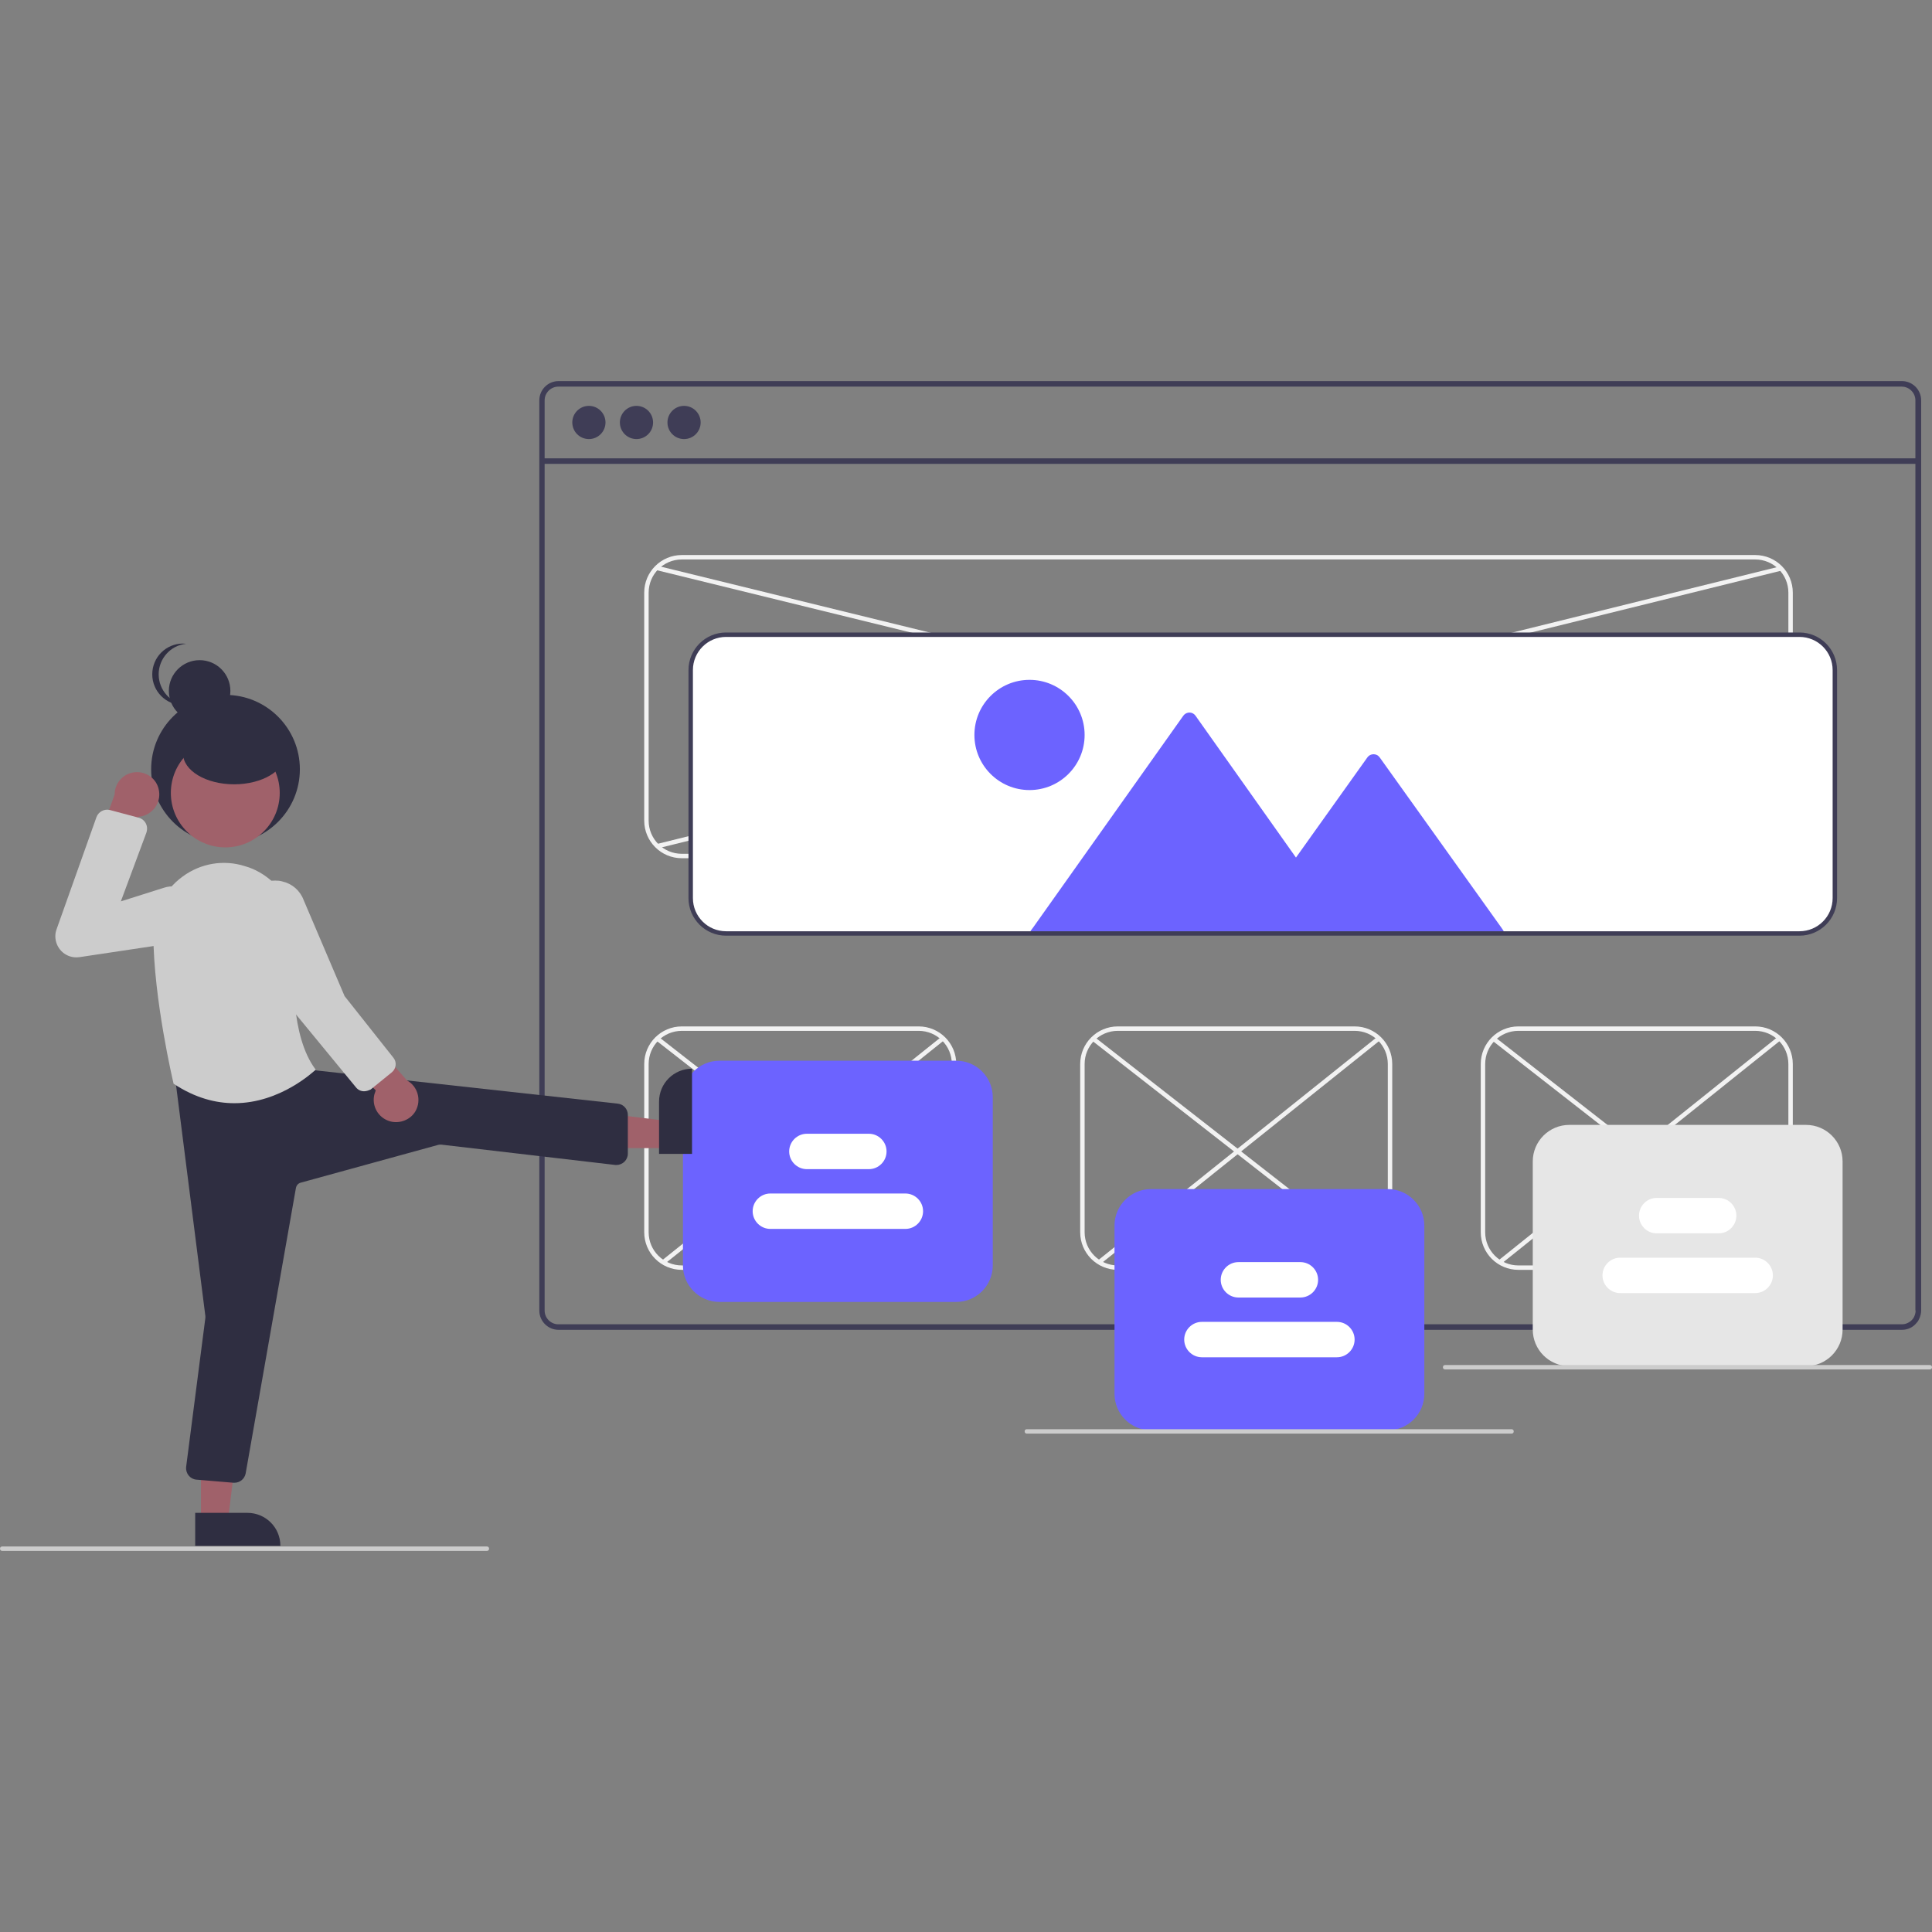 <?xml version="1.0" encoding="utf-8"?>
<!-- Generator: Adobe Illustrator 27.2.0, SVG Export Plug-In . SVG Version: 6.00 Build 0)  -->
<svg version="1.1" id="Шар_1" xmlns="http://www.w3.org/2000/svg" xmlns:xlink="http://www.w3.org/1999/xlink" x="0px" y="0px"
	 viewBox="0 0 873 873" style="enable-background:new 0 0 873 873;" xml:space="preserve">
<rect x="0" y="0" width="873" height="873" fill="#808080" stroke="none"/>
<style type="text/css">
	.st0{fill:#3F3D56;}
	.st1{fill:#F2F2F2;}
	.st2{fill:#FFFFFF;}
	.st3{fill:#6C63FF;}
	.st4{fill:#CCCCCC;}
	.st5{fill:#E6E6E6;}
	.st6{fill:#A0616A;}
	.st7{fill:#2F2E41;}
</style>
<path class="st0" d="M859.4,172.2h-607c-4.8,0-8.7,3.9-8.7,8.7v411.3c0,4.8,3.9,8.7,8.7,8.7h607c2.6,0,5-1.1,6.6-3.1
	c0.1-0.1,0.1-0.2,0.2-0.2c0.5-0.6,0.9-1.3,1.2-2.1c0.4-1,0.7-2.2,0.7-3.3V180.9C868.1,176.1,864.2,172.2,859.4,172.2z M865.6,592.2
	c0,1.2-0.4,2.4-1,3.4c-0.6,0.9-1.4,1.6-2.4,2.1c-0.9,0.5-1.9,0.7-2.9,0.7h-607c-3.4,0-6.2-2.8-6.2-6.2V180.9c0-3.4,2.8-6.2,6.2-6.2
	h607c3.4,0,6.2,2.8,6.2,6.2V592.2z"/>
<rect x="244.9" y="207.1" class="st0" width="622" height="2.5"/>
<circle class="st0" cx="266.1" cy="190.9" r="7.5"/>
<circle class="st0" cx="287.6" cy="190.9" r="7.5"/>
<circle class="st0" cx="309.1" cy="190.9" r="7.5"/>
<path class="st1" d="M793.1,387.8h-485c-9.4,0-17-7.6-17-17v-103c0-9.4,7.6-17,17-17h485c9.4,0,17,7.6,17,17v103
	C810.1,380.2,802.5,387.8,793.1,387.8z M308.1,252.8c-8.3,0-15,6.7-15,15v103c0,8.3,6.7,15,15,15h485c8.3,0,15-6.7,15-15v-103
	c0-8.3-6.7-15-15-15H308.1z"/>
<path class="st1" d="M415.1,573.8h-107c-9.4,0-17-7.6-17-17v-76c0-9.4,7.6-17,17-17h107c9.4,0,17,7.6,17,17v76
	C432.1,566.2,424.5,573.8,415.1,573.8z M308.1,465.8c-8.3,0-15,6.7-15,15v76c0,8.3,6.7,15,15,15h107c8.3,0,15-6.7,15-15v-76
	c0-8.3-6.7-15-15-15H308.1z"/>
<path class="st1" d="M793.1,573.8h-107c-9.4,0-17-7.6-17-17v-76c0-9.4,7.6-17,17-17h107c9.4,0,17,7.6,17,17v76
	C810.1,566.2,802.5,573.8,793.1,573.8z M686.1,465.8c-8.3,0-15,6.7-15,15v76c0,8.3,6.7,15,15,15h107c8.3,0,15-6.7,15-15v-76
	c0-8.3-6.7-15-15-15H686.1z"/>
<path class="st1" d="M612.1,573.8h-107c-9.4,0-17-7.6-17-17v-76c0-9.4,7.6-17,17-17h107c9.4,0,17,7.6,17,17v76
	C629.1,566.2,621.5,573.8,612.1,573.8z M505.1,465.8c-8.3,0-15,6.7-15,15v76c0,8.3,6.7,15,15,15h107c8.3,0,15-6.7,15-15v-76
	c0-8.3-6.7-15-15-15H505.1z"/>
<rect x="552" y="55.5" transform="matrix(0.238 -0.971 0.971 0.238 111.532 780.442)" class="st1" width="2" height="527.4"/>
<rect x="289.2" y="318.3" transform="matrix(0.971 -0.24 0.24 0.971 -60.633 141.775)" class="st1" width="522.9" height="2"/>
<path class="st2" d="M813.1,422.3h-485c-9.1,0-16.5-7.4-16.5-16.5v-103c0-9.1,7.4-16.5,16.5-16.5h485c9.1,0,16.5,7.4,16.5,16.5v103
	C829.6,414.9,822.2,422.3,813.1,422.3z"/>
<rect x="557.3" y="437.9" transform="matrix(0.615 -0.788 0.788 0.615 -194.416 640.027)" class="st1" width="2" height="162.5"/>
<rect x="478.8" y="518.7" transform="matrix(0.781 -0.625 0.625 0.781 -202.019 463.669)" class="st1" width="162" height="2"/>
<rect x="360.3" y="437.9" transform="matrix(0.615 -0.788 0.788 0.615 -270.249 484.697)" class="st1" width="2" height="162.5"/>
<rect x="281.8" y="518.7" transform="matrix(0.781 -0.625 0.625 0.781 -245.202 340.587)" class="st1" width="162" height="2"/>
<rect x="738.3" y="437.9" transform="matrix(0.615 -0.788 0.788 0.615 -124.742 782.741)" class="st1" width="2" height="162.5"/>
<rect x="659.8" y="518.7" transform="matrix(0.781 -0.625 0.625 0.781 -162.343 576.755)" class="st1" width="162" height="2"/>
<path class="st3" d="M627.1,646.3h-107c-9.1,0-16.5-7.4-16.5-16.5v-76c0-9.1,7.4-16.5,16.5-16.5h107c9.1,0,16.5,7.4,16.5,16.5v76
	C643.6,638.9,636.2,646.3,627.1,646.3z"/>
<path class="st4" d="M683,647.8H464c-0.6,0-1-0.4-1-1s0.4-1,1-1h219c0.6,0,1,0.4,1,1S683.6,647.8,683,647.8z"/>
<path class="st4" d="M220,700.8H1c-0.6,0-1-0.4-1-1s0.4-1,1-1h219c0.6,0,1,0.4,1,1S220.6,700.8,220,700.8z"/>
<path class="st2" d="M587.6,586.3h-28c-4.4,0-8-3.6-8-8s3.6-8,8-8h28c4.4,0,8,3.6,8,8S592,586.3,587.6,586.3z"/>
<path class="st2" d="M604.1,613.3h-61c-4.4,0-8-3.6-8-8s3.6-8,8-8h61c4.4,0,8,3.6,8,8S608.5,613.3,604.1,613.3z"/>
<path class="st3" d="M432.1,588.3h-107c-9.1,0-16.5-7.4-16.5-16.5v-76c0-9.1,7.4-16.5,16.5-16.5h107c9.1,0,16.5,7.4,16.5,16.5v76
	C448.6,580.9,441.2,588.3,432.1,588.3z"/>
<path class="st2" d="M392.6,528.3h-28c-4.4,0-8-3.6-8-8s3.6-8,8-8h28c4.4,0,8,3.6,8,8S397,528.3,392.6,528.3z"/>
<path class="st2" d="M409.1,555.3h-61c-4.4,0-8-3.6-8-8s3.6-8,8-8h61c4.4,0,8,3.6,8,8S413.5,555.3,409.1,555.3z"/>
<path class="st5" d="M816.1,617.3h-107c-9.1,0-16.5-7.4-16.5-16.5v-76c0-9.1,7.4-16.5,16.5-16.5h107c9.1,0,16.5,7.4,16.5,16.5v76
	C832.6,609.9,825.2,617.3,816.1,617.3z"/>
<path class="st2" d="M776.6,557.3h-28c-4.4,0-8-3.6-8-8s3.6-8,8-8h28c4.4,0,8,3.6,8,8S781,557.3,776.6,557.3z"/>
<path class="st2" d="M793.1,584.3h-61c-4.4,0-8-3.6-8-8s3.6-8,8-8h61c4.4,0,8,3.6,8,8S797.5,584.3,793.1,584.3z"/>
<polygon class="st6" points="301.3,518.8 301.3,506.5 254.1,500.7 254.1,518.8 "/>
<path class="st7" d="M312.7,482.9l0,38.5l0,0l-14.9,0l0,0l0-23.6C297.8,489.5,304.5,482.9,312.7,482.9L312.7,482.9L312.7,482.9
	L312.7,482.9z"/>
<polygon class="st6" points="90.8,687.1 103,687.1 108.8,639.8 90.8,639.8 "/>
<path class="st7" d="M126.7,698.5l-38.5,0l0,0l0-14.9l0,0l23.6,0C120,683.6,126.7,690.2,126.7,698.5L126.7,698.5L126.7,698.5z"/>
<path class="st7" d="M105.9,670c-0.1,0-0.3,0-0.4,0l-16.7-1.4c-2.8-0.2-4.9-2.7-4.7-5.5c0-0.1,0-0.2,0-0.2l8.7-67.4
	c0-0.3,0-0.5,0-0.8L79,486c-0.4-2.8,1.6-5.4,4.5-5.7c0.2,0,0.4,0,0.6,0l48.7-0.7c0.2,0,0.5,0,0.7,0l0.1,0l9.4,4.1l136.2,15
	c2.6,0.3,4.5,2.5,4.5,5.1v17.5c0,2.8-2.3,5.1-5.1,5.1c-0.2,0-0.4,0-0.6,0l-78.7-9.2c-0.4,0-0.8,0-1.2,0.1l-62.2,17.1
	c-1.2,0.3-2,1.3-2.2,2.5L111,665.8C110.5,668.3,108.4,670,105.9,670z"/>
<circle class="st7" cx="101.9" cy="347.6" r="33.6"/>
<circle class="st7" cx="90.2" cy="312.2" r="13.9"/>
<path class="st7" d="M71.7,304.7c0-7.1,5.4-13.1,12.4-13.8c-0.5,0-1-0.1-1.4-0.1c-7.7,0-13.9,6.2-13.9,13.9
	c0,7.7,6.2,13.9,13.9,13.9c0.5,0,1,0,1.4-0.1C77,317.8,71.7,311.8,71.7,304.7z"/>
<path class="st4" d="M105.9,498.5c-8.3,0-17.6-2.3-27.3-8.7l-0.2-0.1l0-0.2c-0.1-0.4-9-38-9.1-67.1c-0.1-10.4,4.8-20.2,13.2-26.3
	c8.1-6,18.6-7.8,28.2-4.7l0,0c0.6,0.2,1.3,0.4,1.9,0.6c13.5,5,21.9,18.4,20.7,32.8c-1.3,15.4-1.8,43.4,9.1,58.2l0.3,0.3l-0.3,0.3
	C142,483.8,126.9,498.5,105.9,498.5z"/>
<circle class="st6" cx="101.8" cy="358.3" r="24.6"/>
<path class="st6" d="M71.7,356.6c1.3,5.4-2,10.8-7.4,12.2c-0.6,0.1-1.2,0.2-1.8,0.3l-9.5,34.5l-12.2-14L51.8,359
	c0-5.6,4.5-10.1,10.1-10.1C66.6,348.9,70.7,352.1,71.7,356.6z"/>
<path class="st4" d="M34.5,432.6c-5.3,0-9.5-4.3-9.5-9.6c0-1.1,0.2-2.1,0.6-3.2l18-50.6c0.9-2.4,3.5-3.8,6-3.2l13.1,3.5
	c2.7,0.7,4.3,3.5,3.6,6.1c0,0.2-0.1,0.3-0.1,0.5l-11.6,31.2l19.6-6.2c6.7-2.1,13.9,1.6,16,8.3c2.1,6.7-1.6,13.9-8.3,16
	c-0.6,0.2-1.3,0.4-2,0.5l-44,6.6C35.5,432.5,35,432.6,34.5,432.6z"/>
<ellipse class="st7" cx="105.8" cy="340.5" rx="23.1" ry="13.9"/>
<path class="st6" d="M176.3,506.7c-5.4-1.5-8.5-7-7.1-12.3c0.2-0.6,0.4-1.1,0.6-1.7l-25.5-25l18.2-3.9l21.4,24.4
	c4.9,2.7,6.6,8.9,3.9,13.8C185.6,505.9,180.8,507.9,176.3,506.7z"/>
<path class="st4" d="M164.5,493.1c-1.4,0-2.7-0.6-3.6-1.7l-27.8-33.8l-21.8-41.8c-1.4-4.3-0.6-8.9,2.1-12.5c2.6-3.5,6.7-5.5,11-5.4
	c1.1,0,2.2,0.1,3.2,0.4c4.4,1,8,4.1,9.6,8.4l18.5,43.4l22.1,27.9c1.6,2,1.2,4.9-0.7,6.5l-9.6,7.8
	C166.6,492.7,165.6,493.1,164.5,493.1z"/>
<path class="st4" d="M872,618.8H653c-0.6,0-1-0.4-1-1s0.4-1,1-1h219c0.6,0,1,0.4,1,1S872.6,618.8,872,618.8z"/>
<path class="st3" d="M679.4,420.6v1.3H465.7v-1.3l1.2-1.6l67.8-95.6c1.1-1.5,3.2-1.9,4.7-0.8c0.3,0.2,0.6,0.5,0.8,0.8l45.4,64.1
	l32.3-45.3c1.1-1.5,3.2-1.8,4.7-0.8c0.3,0.2,0.5,0.5,0.8,0.8l54.9,76.8L679.4,420.6z"/>
<circle class="st3" cx="465.2" cy="332.1" r="24.9"/>
<path class="st0" d="M813.1,422.8h-485c-9.4,0-17-7.6-17-17v-103c0-9.4,7.6-17,17-17h485c9.4,0,17,7.6,17,17v103
	C830.1,415.2,822.5,422.8,813.1,422.8z M328.1,287.8c-8.3,0-15,6.7-15,15v103c0,8.3,6.7,15,15,15h485c8.3,0,15-6.7,15-15v-103
	c0-8.3-6.7-15-15-15H328.1z"/>
</svg>

